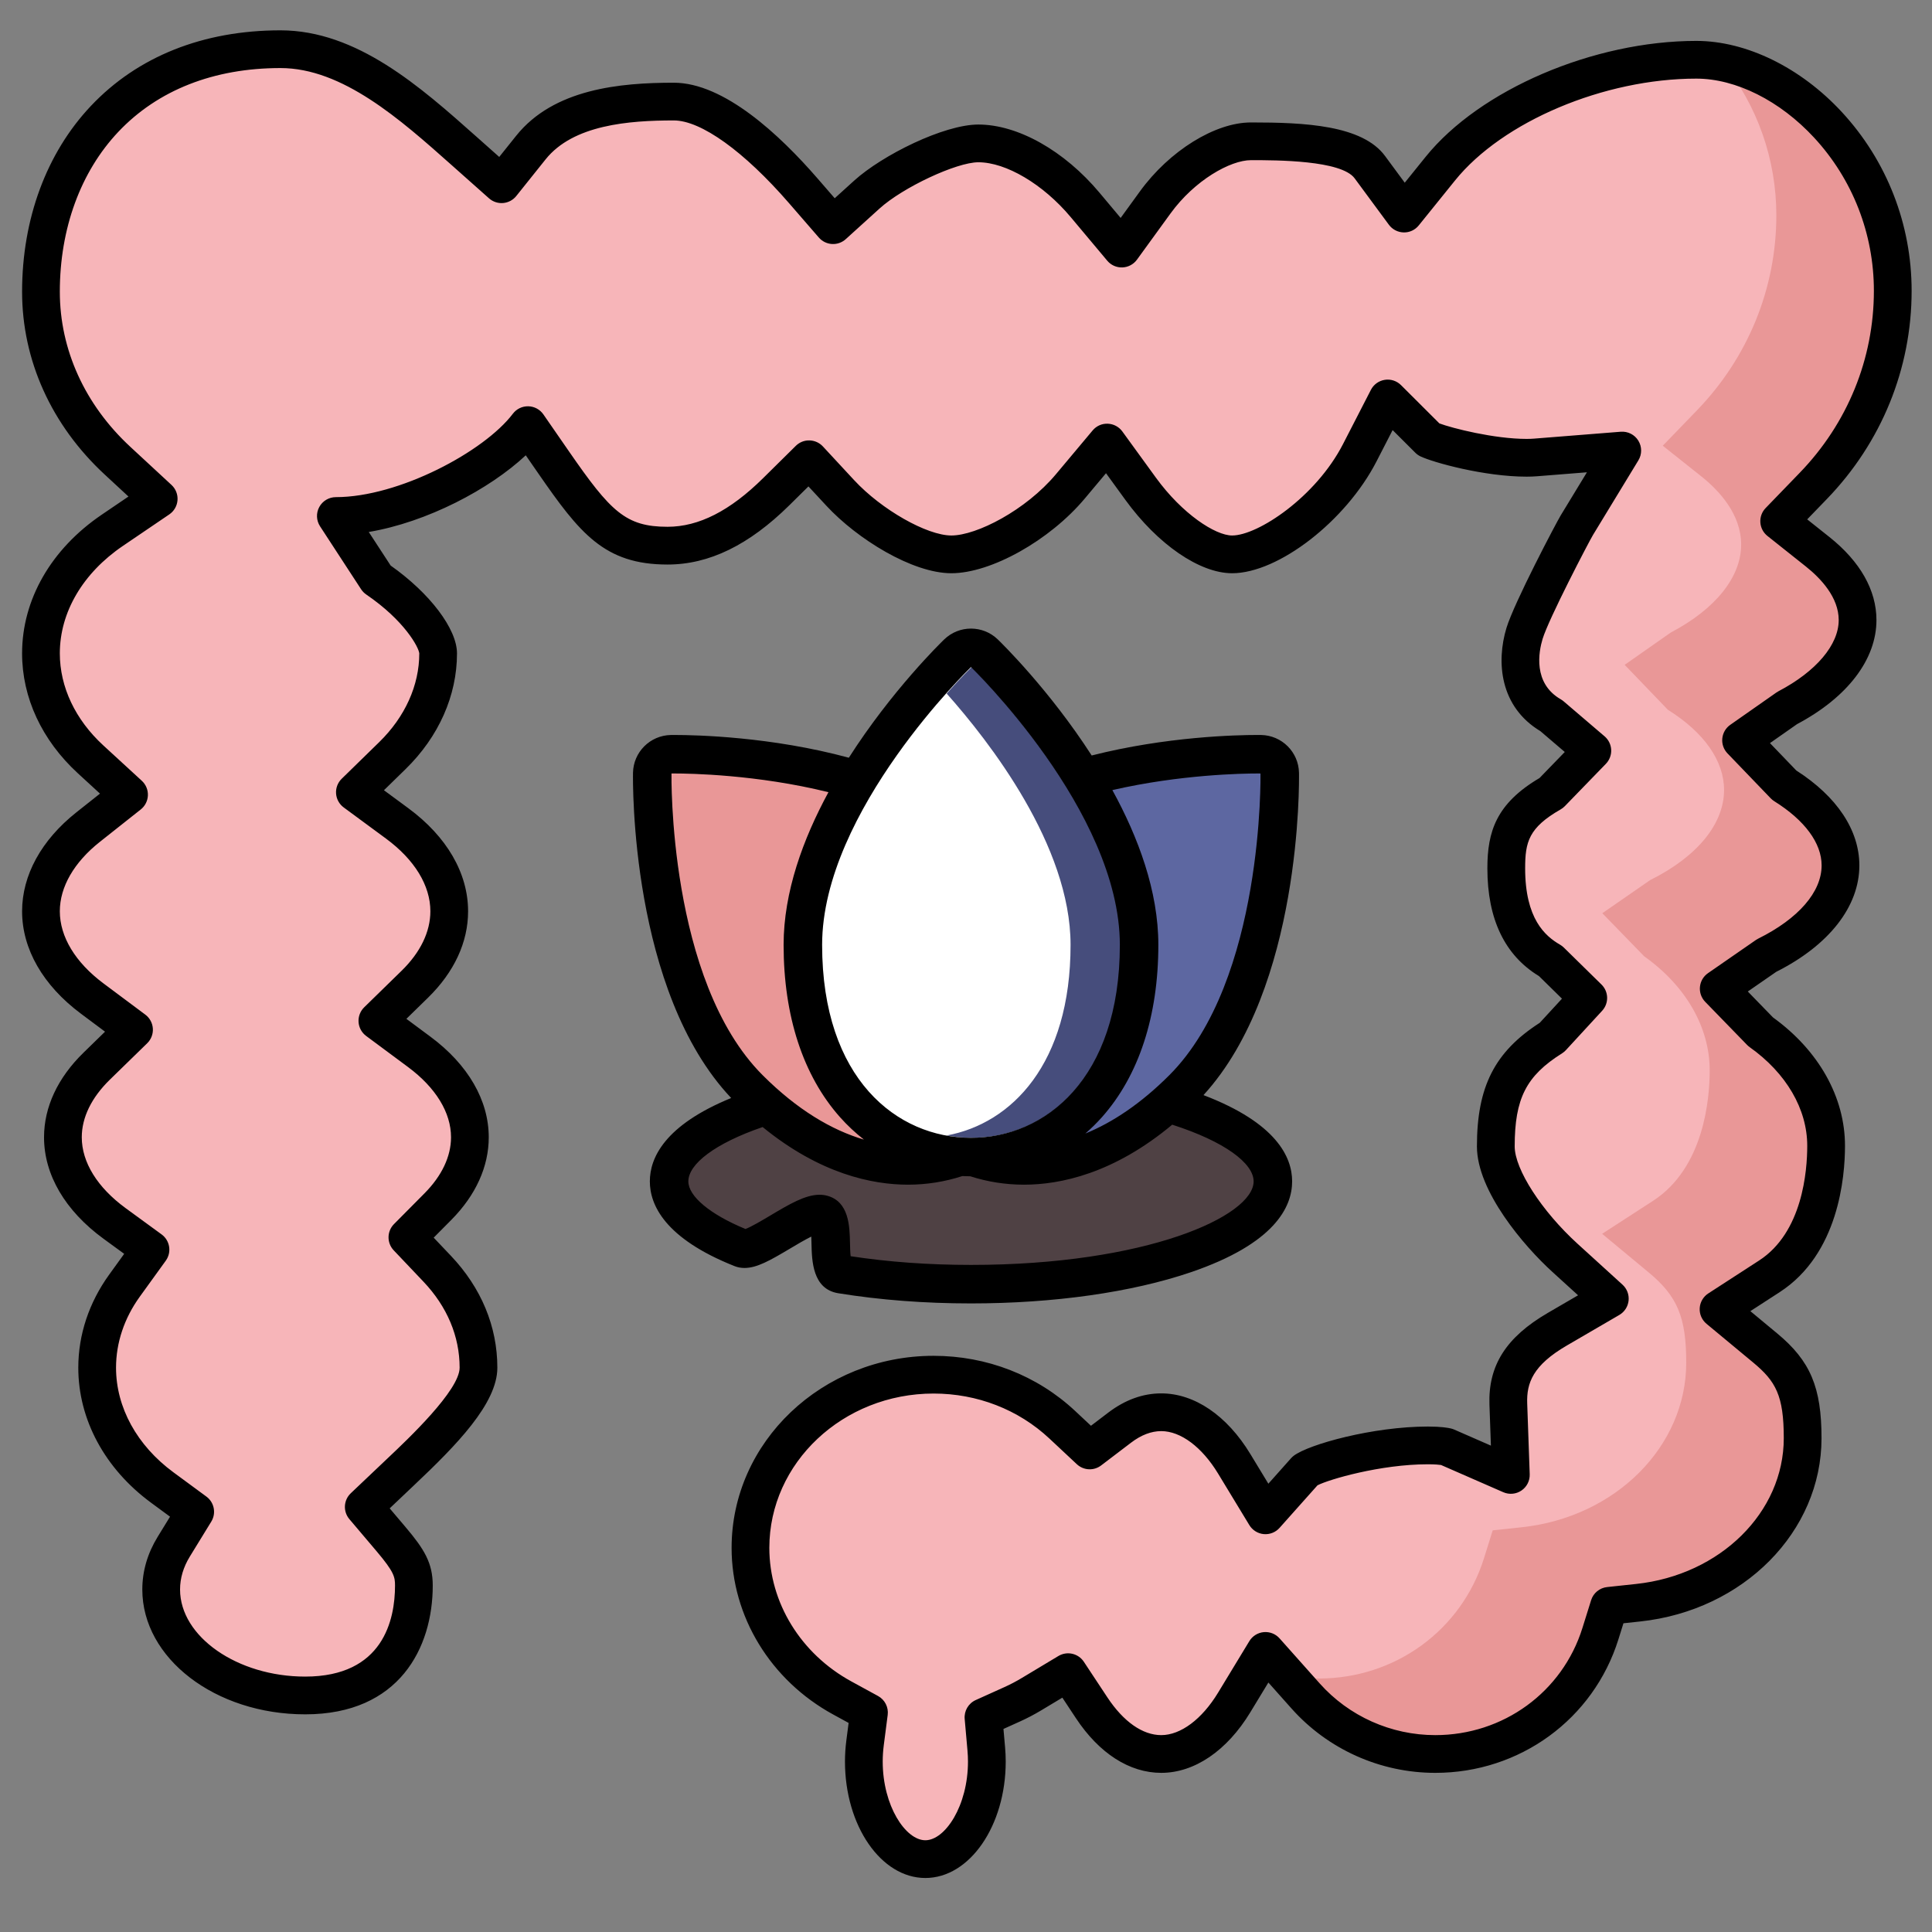 <?xml version="1.0" encoding="utf-8"?>
<!-- Generator: Adobe Illustrator 15.0.0, SVG Export Plug-In . SVG Version: 6.00 Build 0)  -->
<!DOCTYPE svg PUBLIC "-//W3C//DTD SVG 1.1//EN" "http://www.w3.org/Graphics/SVG/1.1/DTD/svg11.dtd">
<svg version="1.1" id="Warstwa_1" xmlns="http://www.w3.org/2000/svg" xmlns:xlink="http://www.w3.org/1999/xlink" x="0px" y="0px"
	 width="512px" height="512px" viewBox="0 0 512 512" enable-background="new 0 0 512 512" xml:space="preserve">
<rect x="0" y="0" width="512" height="512" fill="#808080" stroke="none"/>
<path fill="#4F4144" d="M257.321,285.838c44.185,0,80.005,12.195,80.005,27.24s-35.82,27.24-80.005,27.24
	c-12.304,0-23.957-0.945-34.37-2.635c-5.082-0.824-0.66-14.723-5.08-15.879c-4.421-1.154-17.687,10.436-21.313,8.996
	c-11.994-4.764-19.242-10.955-19.242-17.723C177.317,298.033,213.135,285.838,257.321,285.838z"/>
<path fill="#5D67A1" d="M242.226,296.801c-8.43-8.432-12.684-19.691-11.977-31.705c0.79-13.434,7.789-27.114,20.237-39.563
	c24.419-24.418,73.2-25.655,82.73-25.655c0.599,0,0.914,0.006,0.914,0.006c2.745,0.051,4.962,2.266,5.011,5.011
	c0.042,2.326,0.712,57.286-25.648,83.645c-16.788,16.787-32.173,20.313-42.123,20.313C260.35,308.853,250,304.572,242.226,296.801z"
	/>
<path fill="#E99797" d="M198.502,288.539c-26.36-26.359-25.689-81.318-25.647-83.644c0.05-2.745,2.266-4.959,5.011-5.011
	c0,0,0.315-0.006,0.914-0.006c9.53,0,58.313,1.237,82.73,25.654c27.469,27.469,23.94,55.586,8.26,71.268
	c-7.771,7.771-18.121,12.053-29.143,12.053C230.677,308.853,215.29,305.328,198.502,288.539z"/>
<path fill="#FFFFFF" d="M212.769,250.397c0-37.281,39.333-75.668,41.009-77.285c0.988-0.954,2.266-1.431,3.543-1.431
	c1.276,0,2.555,0.477,3.544,1.431c1.675,1.616,41.009,40.004,41.009,77.285c0,38.845-22.377,56.234-44.553,56.234
	C235.143,306.631,212.769,289.242,212.769,250.397z"/>
<path fill="#464D7C" d="M257.482,176.785c0,0-2.672,2.585-6.611,7.009c11.229,12.611,32.84,40.291,32.84,66.604
	c0,31.532-15.628,47.348-32.84,50.518c2.188,0.404,4.4,0.613,6.611,0.613c19.598,0,39.45-15.588,39.45-51.131
	C296.931,214.854,257.482,176.785,257.482,176.785z"/>
<path d="M172.215,313.078c0,6.178,3.897,15.092,22.462,22.463c0.811,0.322,1.689,0.484,2.617,0.484c3.277,0,6.72-1.951,12.064-5.133
	c1.584-0.943,3.858-2.299,5.641-3.184c0.028,0.664,0.043,1.338,0.055,1.873c0.096,4.5,0.257,12.029,7.08,13.139
	c11.046,1.791,22.885,2.699,35.188,2.699c21.915,0,42.59-2.932,58.216-8.25c22.226-7.566,26.891-17.277,26.891-24.092
	c0-6.451-4.189-15.496-23.492-22.861c-0.002,0-0.003,0.002-0.004,0.004c26.011-28.49,25.355-83.059,25.314-85.419
	c-0.101-5.487-4.534-9.915-10.022-10.021c0,0-0.347-0.006-1.003-0.006c-5.582,0-24.149,0.419-43.912,5.435
	c-11.272-17.478-23.95-29.848-24.901-30.767c-1.978-1.908-4.532-2.861-7.086-2.861c-2.555,0-5.109,0.953-7.086,2.861
	c-0.964,0.929-13.932,13.584-25.303,31.391c0.006-0.01,0.013-0.02,0.019-0.029c-20.59-5.575-40.378-6.028-46.172-6.028h-0.008
	c-0.653,0-1.001,0.007-1.002,0.005c-5.485,0.105-9.92,4.534-10.018,10.021c-0.043,2.381-0.712,57.914,26.015,86.181
	C176.122,298.203,172.215,306.849,172.215,313.078z M219.553,209.93c-6.729,12.389-11.889,26.454-11.889,40.468
	c0,18.874,5.171,34.667,14.954,45.672c1.961,2.207,4.089,4.182,6.345,5.943c-0.003-0.002-0.007-0.004-0.01-0.008
	c-8.583-2.527-17.709-7.938-26.847-17.074c-25.131-25.131-24.153-79.946-24.153-79.946s0.285-0.005,0.822-0.005
	c3.988,0,21.866,0.279,40.771,4.96C219.55,209.937,219.552,209.933,219.553,209.93z M200.339,297.199
	c-0.009-0.008-0.018-0.016-0.026-0.023C200.321,297.183,200.33,297.191,200.339,297.199z M296.77,250.398
	c0,35.542-19.852,51.131-39.449,51.131s-39.45-15.588-39.45-51.131c0-35.543,39.45-73.612,39.45-73.612
	S296.77,214.854,296.77,250.398z M309.885,284.931c-7.523,7.525-15.041,12.523-22.253,15.467c1.533-1.338,3.005-2.773,4.388-4.328
	c9.784-11.006,14.954-26.799,14.954-45.673c0-14.224-5.314-28.501-12.19-41.024c0.001,0.003,0.003,0.006,0.005,0.009
	c18.022-4.145,34.614-4.402,38.433-4.402c0.537,0,0.821,0.005,0.821,0.005S335.017,259.799,309.885,284.931z M182.42,313.078
	c0-4.576,6.999-10.043,19.688-14.398c15.232,12.434,29.076,15.273,38.52,15.273c4.969,0,9.812-0.787,14.398-2.279
	c0.7,0.033,1.402,0.051,2.108,0.055c4.54,1.457,9.327,2.225,14.237,2.225c9.615,0,23.792-2.941,39.354-15.963
	c-0.023,0.02-0.049,0.043-0.073,0.063c13.88,4.449,21.572,10.227,21.572,15.025c0,9.244-28.496,22.137-74.901,22.137
	c-11.142,0-21.861-0.773-31.896-2.305c-0.118-1.045-0.149-2.535-0.171-3.545c-0.094-4.365-0.234-10.963-6.093-12.496
	c-0.628-0.164-1.295-0.248-1.982-0.248c-3.8,0-8.083,2.551-13.042,5.504c-1.954,1.164-5.078,3.023-6.589,3.57
	C188.191,321.83,182.42,317.035,182.42,313.078z"/>
<path fill="#F7B5B9" d="M245.226,492.688c-8.835,0-16.299-11.846-16.299-25.868c0-1.629,0.11-3.301,0.326-4.97l1.035-8.008
	l-7.086-3.871c-15.002-8.193-24.32-23.433-24.32-39.77c0-25.309,21.768-45.898,48.525-45.898c12.841,0,24.949,4.71,34.097,13.263
	l7.281,6.811l7.936-6.037c3.556-2.707,7.263-4.079,11.019-4.079c7.023,0,14.072,4.979,19.339,13.657l8.287,13.657l10.513-11.804
	c2.676-2.047,18.602-6.722,32.515-6.722c3.232,0,4.662,0.303,4.981,0.382l17.012,7.439l-0.665-18.762
	c-0.3-8.442,3.582-14.379,12.979-19.852l13.914-8.102l-11.906-10.836c-8.816-8.025-18.306-20.681-18.306-29.504
	c0-14.432,3.897-21.997,14.895-28.904l9.603-10.432l-9.982-9.797c-7.903-4.559-11.745-12.595-11.745-24.567
	c0-8.712,1.846-14.19,11.932-19.956l10.876-11.218l-10.848-9.27c-10.848-6.242-8.19-18.263-7.12-21.798
	c1.84-6.058,12.775-26.882,13.876-28.706l12.023-19.764l-23.045,1.831c-0.689,0.056-1.464,0.084-2.313,0.084
	c-10.127,0-23.079-3.499-25.949-4.882l-10.859-10.833l-7.395,14.382c-7.796,15.166-24.587,26.929-33.828,26.929
	c-6.841,0-16.812-7.15-24.247-17.386l-8.89-12.239l-9.717,11.594c-8.332,9.943-22.482,18.031-31.543,18.031
	c-8.871,0-22.184-8.439-29.432-16.258l-8.289-8.94l-8.671,8.568c-9.755,9.638-19.185,14.323-28.828,14.323
	c-13.7,0-18.878-5.719-30.187-22.062l-6.83-9.872C131.5,123.75,107.25,136.75,89,136.75l10.877,16.679
	c11.196,7.634,16.232,16.131,16.232,19.727c0,9.834-4.304,19.454-12.122,27.088l-9.942,9.711l11.19,8.244
	c8.907,6.562,13.813,14.837,13.813,23.3c0,6.817-3.159,13.507-9.137,19.348l-9.905,9.675l11.119,8.253
	c8.64,6.414,13.398,14.445,13.398,22.615c0,6.43-2.936,12.788-8.49,18.388l-8.071,8.135l7.89,8.312
	c7.164,7.546,10.95,16.615,10.95,26.229c0,8.147-13.318,20.726-20.473,27.483l-9.929,9.419l7.216,8.516
	c4.819,5.688,6.067,8.219,6.067,12.314c0,6.834-2.077,29.131-28.801,29.131c-21.046,0-38.167-12.597-38.167-28.083
	c0-3.926,1.121-7.744,3.332-11.347l5.679-9.253l-8.743-6.436c-10.954-8.062-17.235-19.632-17.235-31.745
	c0-7.664,2.507-15.188,7.25-21.756l6.879-9.525l-9.492-6.928c-8.845-6.455-13.717-14.57-13.717-22.854
	c0-6.617,3.095-13.134,8.95-18.844l9.897-9.65l-11.078-8.268c-8.76-6.537-13.584-14.75-13.584-23.129
	c0-8.001,4.438-15.924,12.499-22.309l10.845-8.59l-10.188-9.361c-8.484-7.796-13.156-17.77-13.156-28.083
	c0-12.572,6.893-24.462,18.913-32.623l12.289-8.344l-10.899-10.091c-13.092-12.122-20.302-28.025-20.302-44.783
	c0-18.016,5.987-34.279,16.856-45.794C39.125,19.43,55.246,13.039,74.33,13.039c18.343,0,34.415,14.293,48.595,26.905l9.991,8.881
	l7.771-9.713c8.645-10.807,24.785-12.192,37.88-12.192c8.9,0,21.083,8.394,34.302,23.635l7.909,9.118l8.944-8.105
	c6.595-5.979,21.833-13.565,29.552-13.565c8.889,0,19.985,6.39,28.272,16.278l9.718,11.594l8.888-12.239
	c6.813-9.379,17.478-16.188,25.357-16.188h0.188c9.181,0,26.269,0,31.315,6.839l9.082,12.31l9.608-11.904
	c13.495-16.72,42.022-28.855,67.836-28.855c11.871,0,24.919,6.453,34.907,17.262c11.063,11.972,17.154,27.588,17.154,43.973
	c0,19.295-7.478,37.653-21.054,51.694l-9.044,9.354l10.184,8.098c4.831,3.843,10.591,10.103,10.591,18.103
	c0,8.589-6.798,17.083-18.649,23.303l-12.223,8.563l11.451,11.907c9.603,6.001,14.892,13.55,14.892,21.255
	c0,8.996-7.137,17.7-19.58,23.878l-12.685,8.784l11.104,11.426c11.026,7.823,17.353,18.835,17.353,30.212
	c0,7.472-1.464,25.797-15.021,34.584l-13.485,8.738l12.366,10.261c7.604,6.308,9.92,11.892,9.92,23.898
	c0,22.199-18.737,40.947-43.586,43.606l-7.699,0.823l-2.312,7.39c-5.967,19.065-23.551,31.875-43.757,31.875
	c-13.139,0-25.668-5.607-34.376-15.384l-10.626-11.931l-8.287,13.657c-5.267,8.679-12.315,13.657-19.339,13.657
	c-6.673,0-13.222-4.35-18.441-12.245l-6.236-9.434l-9.695,5.821c-1.665,1.001-3.379,1.9-5.092,2.674l-7.643,3.45l0.738,8.354
	c0.103,1.155,0.154,2.291,0.154,3.375C261.524,480.843,254.06,492.688,245.226,492.688z"/>
<path fill="#E99797" d="M492.278,164.322c0-8-5.76-14.259-10.591-18.103l-10.184-8.098l9.044-9.354
	c13.576-14.041,21.054-32.399,21.054-51.694c0-16.385-6.092-32.001-17.154-43.973c-8.052-8.713-18.091-14.589-27.9-16.543
	c9.18,11.449,14.201,25.662,14.201,40.516c0,19.295-7.479,37.653-21.055,51.694l-9.043,9.354l10.184,8.098
	c4.83,3.843,10.59,10.103,10.59,18.103c0,8.589-6.797,17.083-18.648,23.303l-12.223,8.563l11.451,11.907
	c9.602,6.001,14.891,13.55,14.891,21.255c0,8.996-7.137,17.7-19.58,23.878l-12.684,8.784l11.104,11.426
	c11.027,7.823,17.354,18.835,17.354,30.212c0,7.472-1.465,25.797-15.021,34.584l-13.486,8.738l12.367,10.261
	c7.604,6.308,9.92,11.892,9.92,23.898c0,22.199-18.738,40.947-43.586,43.606l-7.699,0.823l-2.313,7.39
	c-5.967,19.065-23.551,31.875-43.756,31.875c-2.813,0-5.596-0.272-8.322-0.772l4.8,5.389c8.708,9.776,21.237,15.384,34.376,15.384
	c20.206,0,37.79-12.81,43.757-31.875l2.312-7.39l7.699-0.823c24.849-2.659,43.586-21.407,43.586-43.606
	c0-12.007-2.316-17.591-9.92-23.898l-12.366-10.261l13.485-8.738c13.558-8.787,15.021-27.112,15.021-34.584
	c0-11.377-6.326-22.389-17.353-30.212l-11.104-11.426l12.685-8.784c12.443-6.179,19.58-14.882,19.58-23.878
	c0-7.705-5.289-15.253-14.892-21.255l-11.451-11.907l12.223-8.563C485.48,181.405,492.278,172.911,492.278,164.322z"/>
<path fill="none" d="M245.226,492.688c-8.835,0-16.299-11.846-16.299-25.868c0-1.629,0.11-3.301,0.326-4.97l1.035-8.008
	l-7.086-3.871c-15.002-8.193-24.32-23.433-24.32-39.77c0-25.309,21.768-45.898,48.525-45.898c12.841,0,24.949,4.71,34.097,13.263
	l7.281,6.811l7.936-6.037c3.556-2.707,7.263-4.079,11.019-4.079c7.023,0,14.072,4.979,19.339,13.657l8.287,13.657l10.513-11.804
	c2.676-2.047,18.602-6.722,32.515-6.722c3.232,0,4.662,0.303,4.981,0.382l17.012,7.439l-0.665-18.762
	c-0.3-8.442,3.582-14.379,12.979-19.852l13.914-8.102l-11.906-10.836c-8.816-8.025-18.306-20.681-18.306-29.504
	c0-14.432,3.897-21.997,14.895-28.904l9.603-10.432l-9.982-9.797c-7.903-4.559-11.745-12.595-11.745-24.567
	c0-8.712,1.846-14.19,11.932-19.956l10.876-11.218l-10.848-9.27c-10.848-6.242-8.19-18.263-7.12-21.798
	c1.84-6.058,12.775-26.882,13.876-28.706l12.023-19.764l-23.045,1.831c-0.689,0.056-1.464,0.084-2.313,0.084
	c-10.127,0-23.079-3.499-25.949-4.882l-10.859-10.833l-7.395,14.382c-7.796,15.166-24.587,26.929-33.828,26.929
	c-6.841,0-16.812-7.15-24.247-17.386l-8.89-12.239l-9.717,11.594c-8.332,9.943-22.482,18.031-31.543,18.031
	c-8.871,0-22.184-8.439-29.432-16.258l-8.289-8.94l-8.671,8.568c-9.755,9.638-19.185,14.323-28.828,14.323
	c-13.7,0-18.878-5.719-30.187-22.062l-6.83-9.872C131.5,123.75,107.25,136.75,89,136.75l10.877,16.679
	c11.196,7.634,16.232,16.131,16.232,19.727c0,9.834-4.304,19.454-12.122,27.088l-9.942,9.711l11.19,8.244
	c8.907,6.562,13.813,14.837,13.813,23.3c0,6.817-3.159,13.507-9.137,19.348l-9.905,9.675l11.119,8.253
	c8.64,6.414,13.398,14.445,13.398,22.615c0,6.43-2.936,12.788-8.49,18.388l-8.071,8.135l7.89,8.312
	c7.164,7.546,10.95,16.615,10.95,26.229c0,8.147-13.318,20.726-20.473,27.483l-9.929,9.419l7.216,8.516
	c4.819,5.688,6.067,8.219,6.067,12.314c0,6.834-2.077,29.131-28.801,29.131c-21.046,0-38.167-12.597-38.167-28.083
	c0-3.926,1.121-7.744,3.332-11.347l5.679-9.253l-8.743-6.436c-10.954-8.062-17.235-19.632-17.235-31.745
	c0-7.664,2.507-15.188,7.25-21.756l6.879-9.525l-9.492-6.928c-8.845-6.455-13.717-14.57-13.717-22.854
	c0-6.617,3.095-13.134,8.95-18.844l9.897-9.65l-11.078-8.268c-8.76-6.537-13.584-14.75-13.584-23.129
	c0-8.001,4.438-15.924,12.499-22.309l10.845-8.59l-10.188-9.361c-8.484-7.796-13.156-17.77-13.156-28.083
	c0-12.572,6.893-24.462,18.913-32.623l12.289-8.344l-10.899-10.091c-13.092-12.122-20.302-28.025-20.302-44.783
	c0-18.016,5.987-34.279,16.856-45.794C39.125,19.43,55.246,13.039,74.33,13.039c18.343,0,34.415,14.293,48.595,26.905l9.991,8.881
	l7.771-9.713c8.645-10.807,24.785-12.192,37.88-12.192c8.9,0,21.083,8.394,34.302,23.635l7.909,9.118l8.944-8.105
	c6.595-5.979,21.833-13.565,29.552-13.565c8.889,0,19.985,6.39,28.272,16.278l9.718,11.594l8.888-12.239
	c6.813-9.379,17.478-16.188,25.357-16.188h0.188c9.181,0,26.269,0,31.315,6.839l9.082,12.31l9.608-11.904
	c13.495-16.72,42.022-28.855,67.836-28.855c11.871,0,24.919,6.453,34.907,17.262c11.063,11.972,17.154,27.588,17.154,43.973
	c0,19.295-7.478,37.653-21.054,51.694l-9.044,9.354l10.184,8.098c4.831,3.843,10.591,10.103,10.591,18.103
	c0,8.589-6.798,17.083-18.649,23.303l-12.223,8.563l11.451,11.907c9.603,6.001,14.892,13.55,14.892,21.255
	c0,8.996-7.137,17.7-19.58,23.878l-12.685,8.784l11.104,11.426c11.026,7.823,17.353,18.835,17.353,30.212
	c0,7.472-1.464,25.797-15.021,34.584l-13.485,8.738l12.366,10.261c7.604,6.308,9.92,11.892,9.92,23.898
	c0,22.199-18.737,40.947-43.586,43.606l-7.699,0.823l-2.312,7.39c-5.967,19.065-23.551,31.875-43.757,31.875
	c-13.139,0-25.668-5.607-34.376-15.384l-10.626-11.931l-8.287,13.657c-5.267,8.679-12.315,13.657-19.339,13.657
	c-6.673,0-13.222-4.35-18.441-12.245l-6.236-9.434l-9.695,5.821c-1.665,1.001-3.379,1.9-5.092,2.674l-7.643,3.45l0.738,8.354
	c0.103,1.155,0.154,2.291,0.154,3.375C261.524,480.843,254.06,492.688,245.226,492.688z"/>
<path d="M245.226,497.688c-11.745,0-21.299-13.848-21.299-30.868c0-1.842,0.124-3.73,0.368-5.612l0.597-4.616l-4.086-2.232
	c-16.606-9.069-26.923-25.989-26.923-44.157c0-28.065,24.011-50.898,53.525-50.898c14.113,0,27.435,5.188,37.512,14.61l4.198,3.928
	l4.576-3.481c4.444-3.384,9.171-5.1,14.046-5.1c8.812,0,17.419,5.854,23.613,16.063l4.778,7.874l6.013-6.752
	c0.212-0.237,0.444-0.453,0.696-0.646c3.985-3.048,21.048-7.75,35.553-7.75c3.523,0,5.387,0.331,6.184,0.528
	c0.274,0.068,0.542,0.159,0.801,0.272l9.73,4.255l-0.384-10.819c-0.369-10.397,4.399-17.907,15.46-24.349l8.023-4.672l-6.864-6.247
	c-7.406-6.742-19.94-21.321-19.94-33.202c0-15.807,4.682-25.056,16.659-32.771l5.88-6.388l-6.095-5.981
	c-9.074-5.513-13.675-15.117-13.675-28.56c0-9.725,2.333-17.152,13.822-23.932l6.689-6.9l-6.468-5.526
	c-10.757-6.476-11.718-18.323-8.989-27.333c2.036-6.708,13.178-27.848,14.38-29.84l6.948-11.422l-13.293,1.056
	c-0.815,0.066-1.729,0.1-2.708,0.1c-11.188,0-24.781-3.769-28.119-5.377c-0.505-0.243-0.965-0.569-1.361-0.965l-6.013-5.998
	l-4.264,8.292c-8.117,15.791-26.002,29.643-38.274,29.643c-8.605,0-19.711-7.634-28.292-19.448l-5.126-7.058l-5.604,6.686
	c-9.313,11.114-24.852,19.82-35.375,19.82c-10.356,0-24.961-9.08-33.099-17.859l-4.779-5.154l-5,4.94
	c-10.738,10.609-21.317,15.766-32.342,15.766c-16.762,0-23.288-8.304-34.298-24.217l-3.273-4.731
	c-9.614,9.018-26.222,17.733-41.607,20.32l5.804,8.899c10.394,7.32,17.579,16.797,17.579,23.278c0,11.192-4.84,22.083-13.628,30.666
	l-5.732,5.599l6.453,4.754c10.219,7.528,15.847,17.232,15.847,27.325c0,8.194-3.68,16.121-10.642,22.924l-5.711,5.578l6.411,4.759
	c9.942,7.381,15.418,16.838,15.418,26.63c0,7.776-3.437,15.353-9.939,21.908l-4.654,4.691l4.549,4.792
	c8.062,8.492,12.323,18.752,12.323,29.671c0,9.506-10.886,20.583-22.036,31.115l-6.496,6.161l4.16,4.909
	c5.015,5.918,7.252,9.567,7.252,15.547c0,16.5-8.879,34.131-33.801,34.131c-23.803,0-43.167-14.841-43.167-33.083
	c0-4.863,1.37-9.561,4.07-13.962l3.275-5.336l-5.041-3.711c-12.247-9.013-19.271-22.051-19.271-35.771
	c0-8.723,2.834-17.258,8.196-24.683l3.967-5.493l-5.473-3.994c-10.169-7.421-15.769-16.972-15.769-26.893
	c0-7.996,3.617-15.75,10.458-22.423l5.707-5.565l-6.387-4.767c-10.055-7.503-15.593-17.141-15.593-27.136
	c0-9.561,5.112-18.875,14.394-26.229l6.253-4.953l-5.875-5.397c-9.526-8.754-14.772-20.035-14.772-31.765
	c0-14.256,7.692-27.654,21.105-36.759l7.085-4.811l-6.285-5.819C13.633,112.688,5.854,95.481,5.854,77.315
	c0-19.296,6.471-36.779,18.221-49.226C36.457,14.972,53.836,8.039,74.33,8.039c20.245,0,37.072,14.965,51.918,28.169l6.054,5.382
	l4.481-5.601c9.975-12.469,27.57-14.068,41.785-14.068c13.294,0,28.045,13.791,38.079,25.359l4.56,5.257l5.158-4.674
	c7.423-6.73,23.759-14.86,32.91-14.86c10.464,0,22.766,6.923,32.104,18.067l5.604,6.685l5.124-7.057
	c7.806-10.746,19.896-18.25,29.403-18.25h0.188c13.931,0,29.299,0.686,35.339,8.871l5.236,7.098l5.54-6.863
	c14.364-17.798,44.53-30.715,71.727-30.715c13.239,0,27.662,7.054,38.579,18.868c11.919,12.898,18.482,29.72,18.482,47.367
	c0,20.598-7.977,40.191-22.459,55.17l-5.215,5.393l5.872,4.669c8.164,6.495,12.479,14.107,12.479,22.016
	c0,10.435-7.663,20.474-21.037,27.578l-7.183,5.032l6.983,7.261c10.779,6.903,16.707,15.818,16.707,25.157
	c0,10.881-8.021,21.141-22.025,28.191l-7.539,5.22l6.679,6.871c12.131,8.76,19.078,21.135,19.078,34.018
	c0,8.288-1.686,28.658-17.302,38.779l-7.776,5.039l7.13,5.917c8.769,7.273,11.728,14.274,11.728,27.746
	c0,24.763-20.659,45.646-48.054,48.578l-4.438,0.475l-1.332,4.26c-6.624,21.163-26.126,35.382-48.529,35.382
	c-14.563,0-28.453-6.218-38.109-17.059l-6.127-6.879l-4.778,7.874c-6.194,10.209-14.802,16.063-23.613,16.063
	c-8.405,0-16.436-5.146-22.612-14.487l-3.597-5.44l-5.59,3.357c-1.826,1.098-3.714,2.088-5.608,2.943l-4.407,1.99l0.426,4.816
	c0.115,1.298,0.174,2.582,0.174,3.815C266.524,483.841,256.969,497.688,245.226,497.688z M247.407,369.303
	c-24,0-43.525,18.347-43.525,40.898c0,14.508,8.321,28.065,21.716,35.381l7.087,3.872c1.809,0.988,2.826,2.984,2.562,5.028
	l-1.035,8.008c-0.189,1.46-0.285,2.915-0.285,4.329c0,11.753,6.074,20.868,11.299,20.868c5.225,0,11.298-9.115,11.298-20.868
	c0-0.939-0.045-1.926-0.135-2.933l-0.738-8.355c-0.188-2.118,0.985-4.123,2.923-4.997l7.643-3.451
	c1.54-0.694,3.078-1.503,4.573-2.401l9.697-5.823c2.295-1.376,5.268-0.704,6.745,1.529l6.236,9.434
	c4.265,6.45,9.332,10.003,14.271,10.003c5.157,0,10.789-4.206,15.064-11.251l8.287-13.657c0.822-1.356,2.24-2.241,3.819-2.386
	c1.589-0.142,3.135,0.471,4.188,1.654l10.626,11.931c7.761,8.712,18.93,13.709,30.643,13.709c18.008,0,33.675-11.4,38.985-28.368
	l2.311-7.39c0.595-1.9,2.261-3.267,4.241-3.479l7.699-0.823c22.3-2.387,39.117-18.996,39.117-38.635
	c0-11.308-2.126-15.084-8.112-20.05l-12.366-10.262c-1.225-1.016-1.893-2.554-1.799-4.142s0.938-3.037,2.272-3.902l13.485-8.738
	c11.499-7.453,12.74-23.733,12.74-30.388c0-9.734-5.557-19.26-15.246-26.134c-0.248-0.177-0.479-0.375-0.692-0.594l-11.104-11.426
	c-1.024-1.054-1.533-2.506-1.391-3.969s0.922-2.789,2.13-3.626l12.685-8.784c0.198-0.137,0.407-0.26,0.623-0.367
	c10.679-5.303,16.804-12.374,16.804-19.4c0-5.917-4.454-11.96-12.542-17.015c-0.348-0.218-0.669-0.478-0.953-0.774l-11.451-11.907
	c-1.013-1.053-1.515-2.496-1.373-3.95c0.142-1.454,0.911-2.773,2.107-3.611l12.223-8.563c0.175-0.123,0.356-0.233,0.546-0.333
	c10.001-5.249,15.973-12.305,15.973-18.875c0-6.005-4.733-11.031-8.704-14.189l-10.183-8.097c-1.104-0.877-1.785-2.181-1.877-3.588
	c-0.092-1.407,0.414-2.788,1.395-3.801l9.044-9.354c12.671-13.104,19.648-30.229,19.648-48.219c0-15.123-5.621-29.535-15.826-40.58
	c-9.059-9.803-20.735-15.655-31.235-15.655c-24.427,0-51.32,11.354-63.945,26.996l-9.608,11.904
	c-0.973,1.206-2.449,1.903-3.999,1.858c-1.55-0.033-2.995-0.783-3.915-2.03l-9.082-12.31c-3.548-4.808-20.798-4.808-27.292-4.808
	h-0.188c-5.432,0-14.889,5.284-21.313,14.126l-8.887,12.239c-0.905,1.246-2.333,2.005-3.872,2.059
	c-1.561,0.052-3.017-0.605-4.006-1.785l-9.718-11.594c-7.264-8.667-17.085-14.49-24.44-14.49c-5.798,0-19.997,6.65-26.194,12.269
	l-8.945,8.106c-0.996,0.903-2.314,1.37-3.657,1.286c-1.343-0.081-2.596-0.699-3.477-1.715l-7.909-9.118
	c-11.9-13.721-23.311-21.912-30.525-21.912c-11.977,0-26.662,1.172-33.976,10.315l-7.771,9.713
	c-0.856,1.071-2.115,1.743-3.481,1.858c-1.365,0.12-2.72-0.334-3.745-1.245l-9.991-8.881c-13.515-12.02-28.832-25.642-45.273-25.642
	c-17.674,0-32.538,5.849-42.984,16.914c-9.99,10.583-15.492,25.628-15.492,42.362c0,15.348,6.641,29.95,18.699,41.114l10.899,10.091
	c1.118,1.036,1.704,2.525,1.589,4.045c-0.115,1.52-0.916,2.904-2.177,3.761l-12.289,8.344
	c-10.627,7.214-16.722,17.597-16.722,28.486c0,8.897,4.098,17.563,11.539,24.401l10.188,9.361c1.077,0.99,1.667,2.402,1.613,3.865
	s-0.745,2.828-1.892,3.736l-10.845,8.59c-6.837,5.416-10.603,11.947-10.603,18.39c0,6.761,4.11,13.553,11.574,19.123l11.079,8.268
	c1.172,0.874,1.902,2.219,1.999,3.678c0.096,1.46-0.452,2.888-1.499,3.909l-9.897,9.65c-4.867,4.747-7.44,10.025-7.44,15.264
	c0,6.644,4.143,13.325,11.665,18.814l9.492,6.928c2.223,1.623,2.717,4.736,1.105,6.967l-6.879,9.525
	c-4.124,5.71-6.303,12.221-6.303,18.828c0,10.507,5.54,20.609,15.199,27.718l8.743,6.437c2.093,1.54,2.657,4.427,1.297,6.642
	l-5.679,9.253c-1.721,2.805-2.593,5.742-2.593,8.731c0,12.513,15.189,23.083,33.167,23.083c20.708,0,23.801-15.119,23.801-24.131
	c0-2.243-0.208-3.565-4.881-9.082l-7.216-8.516c-1.715-2.023-1.551-5.034,0.374-6.86l9.929-9.419
	c5.181-4.894,18.914-17.864,18.914-23.855c0-8.308-3.311-16.187-9.576-22.786l-7.89-8.312c-1.861-1.961-1.827-5.045,0.077-6.964
	l8.071-8.135c4.605-4.643,7.039-9.784,7.039-14.866c0-6.548-4.041-13.153-11.378-18.601l-11.119-8.253
	c-1.176-0.872-1.91-2.216-2.009-3.677c-0.099-1.461,0.448-2.892,1.495-3.915l9.905-9.675c4.992-4.877,7.63-10.332,7.63-15.771
	c0-6.834-4.183-13.679-11.778-19.274l-11.19-8.244c-1.181-0.87-1.92-2.215-2.022-3.679c-0.102-1.463,0.444-2.898,1.494-3.923
	l9.942-9.711c6.845-6.686,10.615-15.035,10.615-23.512c-0.143-1.601-3.881-8.663-14.049-15.596
	c-0.545-0.372-1.011-0.847-1.371-1.399l-10.877-16.679c-1.002-1.537-1.083-3.5-0.208-5.113c0.874-1.614,2.562-2.619,4.396-2.619
	c16.712,0,39.324-12.088,46.903-22.096c0.968-1.278,2.471-2.014,4.093-1.98c1.603,0.035,3.092,0.836,4.004,2.154l6.83,9.872
	c10.986,15.877,14.982,19.907,26.075,19.907c8.261,0,16.542-4.213,25.313-12.879l8.671-8.568c0.963-0.951,2.261-1.485,3.624-1.442
	c1.354,0.029,2.637,0.606,3.557,1.599l8.289,8.94c7.238,7.808,19.278,14.657,25.766,14.657c6.669,0,19.69-6.671,27.711-16.243
	l9.717-11.595c0.988-1.18,2.439-1.846,4.006-1.785c1.538,0.053,2.967,0.813,3.872,2.059l8.89,12.239
	c6.968,9.592,15.743,15.325,20.201,15.325c6.819,0,22.16-10.168,29.381-24.215l7.396-14.382c0.729-1.42,2.094-2.405,3.67-2.653
	c1.576-0.25,3.178,0.272,4.308,1.4l10.173,10.148c3.381,1.267,14.508,4.106,23.104,4.106c0.711,0,1.354-0.023,1.91-0.068
	l23.052-1.831c1.873-0.144,3.669,0.764,4.653,2.363c0.984,1.6,0.99,3.615,0.014,5.22l-12.023,19.764
	c-1.109,1.841-11.742,22.223-13.363,27.561c-1.025,3.385-2.609,11.731,4.829,16.011c0.268,0.154,0.521,0.333,0.755,0.533
	l10.848,9.27c1.05,0.897,1.682,2.188,1.746,3.567c0.065,1.379-0.443,2.724-1.404,3.715l-10.876,11.218
	c-0.327,0.337-0.7,0.627-1.108,0.86c-8.484,4.851-9.413,8.659-9.413,15.615c0,13.359,5.275,17.947,9.243,20.236
	c0.366,0.211,0.703,0.467,1.004,0.763l9.982,9.797c1.927,1.891,2.005,4.969,0.177,6.955l-9.603,10.432
	c-0.301,0.326-0.644,0.611-1.02,0.848c-9.503,5.969-12.554,11.964-12.554,24.67c0,6.061,7.167,17.155,16.672,25.807l11.905,10.835
	c1.178,1.072,1.774,2.642,1.606,4.225c-0.167,1.584-1.079,2.993-2.456,3.795l-13.914,8.102c-8.979,5.229-10.691,9.92-10.498,15.353
	l0.665,18.763c0.061,1.717-0.765,3.346-2.187,4.312c-1.422,0.968-3.241,1.133-4.813,0.446l-16.499-7.215
	c-0.479-0.069-1.582-0.188-3.491-0.188c-12.573,0-26.295,4.032-29.252,5.576L339.098,404.9c-1.054,1.184-2.599,1.797-4.188,1.654
	c-1.579-0.145-2.997-1.029-3.819-2.386l-8.287-13.657c-4.275-7.045-9.907-11.251-15.064-11.251c-2.637,0-5.325,1.028-7.99,3.058
	l-7.937,6.038c-1.94,1.477-4.662,1.338-6.442-0.328l-7.281-6.811C269.871,373.535,258.974,369.303,247.407,369.303z"/>
</svg>
